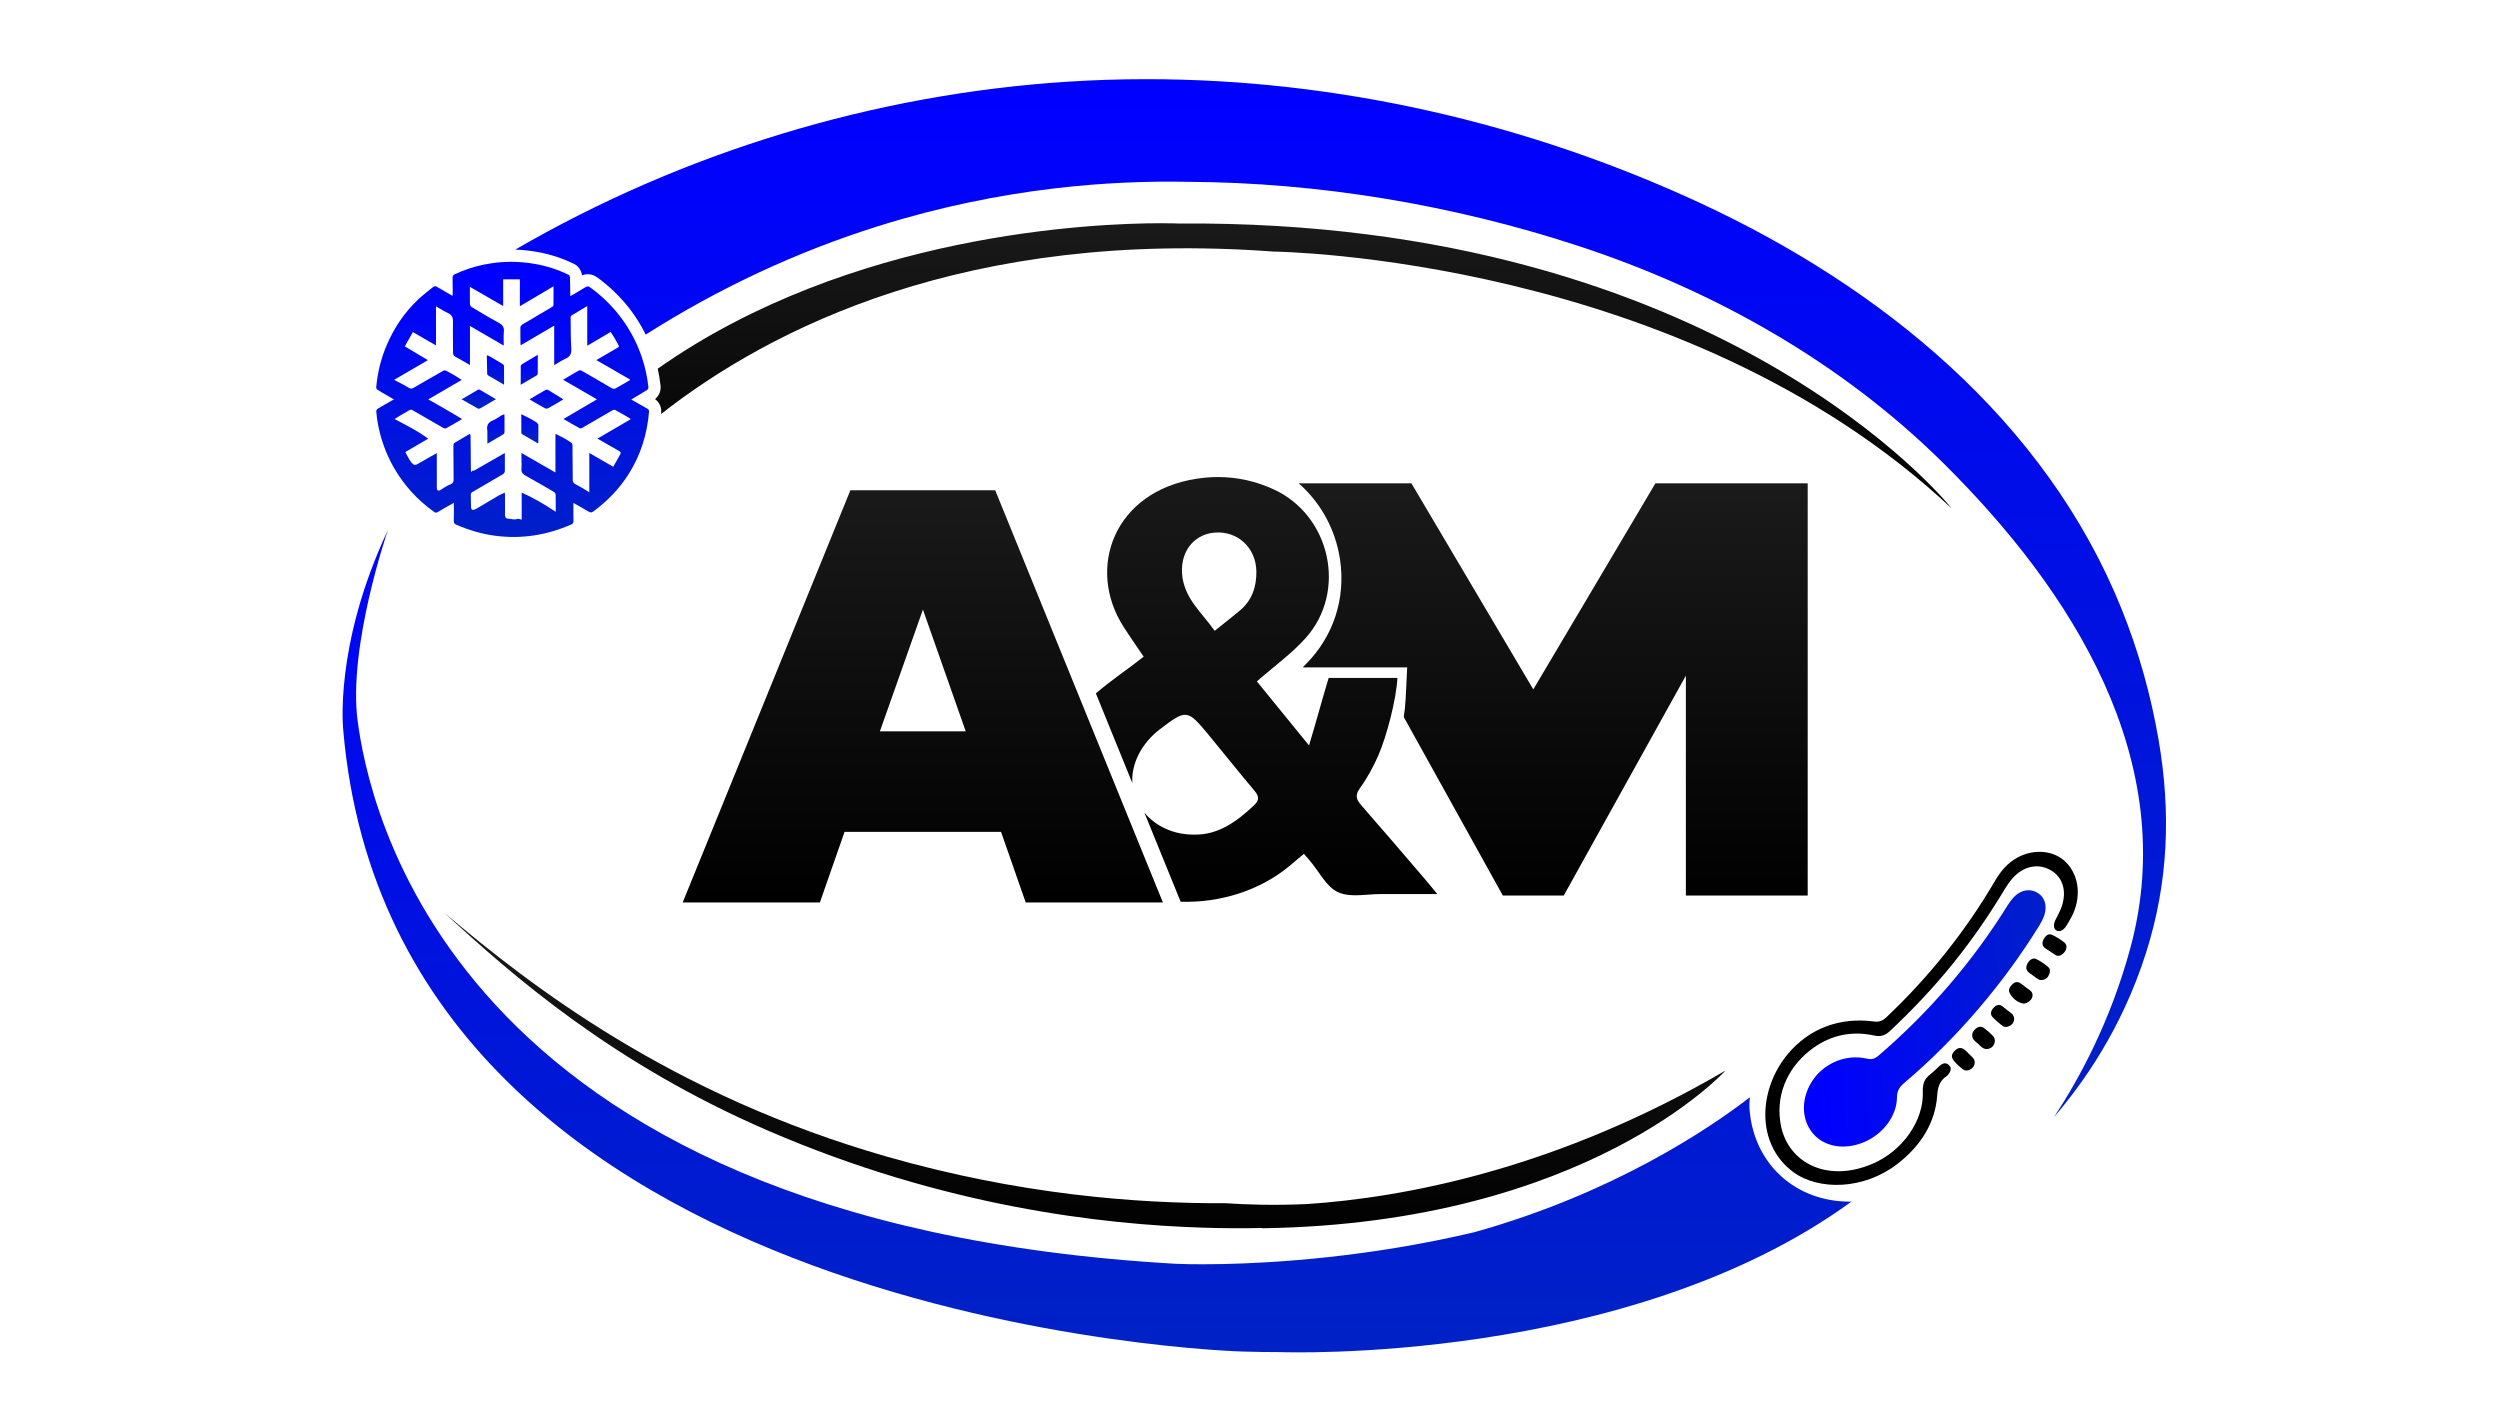 <svg xmlns="http://www.w3.org/2000/svg" xmlns:xlink="http://www.w3.org/1999/xlink" id="Capa_2" data-name="Capa 2" viewBox="0 0 1000 562.5"><defs><style>      .cls-1 {        clip-path: url(#clippath-6);      }      .cls-2 {        clip-path: url(#clippath-7);      }      .cls-3 {        clip-path: url(#clippath-15);      }      .cls-4 {        clip-path: url(#clippath-4);      }      .cls-5 {        fill: url(#Degradado_sin_nombre_14-2);      }      .cls-6 {        fill: url(#Degradado_sin_nombre-2);      }      .cls-7 {        clip-path: url(#clippath-9);      }      .cls-8 {        clip-path: url(#clippath-10);      }      .cls-9 {        clip-path: url(#clippath-11);      }      .cls-10 {        fill: none;      }      .cls-11 {        fill: url(#Degradado_sin_nombre_14-5);      }      .cls-12 {        clip-path: url(#clippath-1);      }      .cls-13 {        fill: url(#Degradado_sin_nombre-4);      }      .cls-14 {        fill: url(#Degradado_sin_nombre_14-10);      }      .cls-15 {        clip-path: url(#clippath-5);      }      .cls-16 {        clip-path: url(#clippath-8);      }      .cls-17 {        clip-path: url(#clippath-3);      }      .cls-18 {        clip-path: url(#clippath-12);      }      .cls-19 {        clip-path: url(#clippath-14);      }      .cls-20 {        fill: url(#Degradado_sin_nombre-3);      }      .cls-21 {        fill: url(#Degradado_sin_nombre);      }      .cls-22 {        fill: url(#Degradado_sin_nombre_14-8);      }      .cls-23 {        fill: url(#Degradado_sin_nombre_14-6);      }      .cls-24 {        fill: url(#Degradado_sin_nombre_14-7);      }      .cls-25 {        fill: url(#Degradado_sin_nombre_14);      }      .cls-26 {        clip-path: url(#clippath-2);      }      .cls-27 {        clip-path: url(#clippath-13);      }      .cls-28 {        fill: url(#Degradado_sin_nombre-5);      }      .cls-29 {        clip-path: url(#clippath);      }      .cls-30 {        fill: url(#Degradado_sin_nombre_14-9);      }      .cls-31 {        fill: url(#Degradado_sin_nombre_14-4);      }      .cls-32 {        fill: url(#Degradado_sin_nombre_14-3);      }    </style><clipPath id="clippath"><path class="cls-10" d="M662.16,193.34l-48.84,82.42-48.74-82.42h-45.1c8.04,7.04,13.77,16.71,16.01,27.54,3.24,15.52-.83,31.03-11.1,42.6-1.08,1.22-2.2,2.37-3.33,3.49h41.82l-.61,12.34c-.12,2.49-.37,5-.76,7.51l39.62,71.38h24.38l48.84-87.95v87.95h48.74v-164.86h-60.92Z"></path></clipPath><linearGradient id="Degradado_sin_nombre" data-name="Degradado sin nombre" x1="-971.92" y1="898.11" x2="-970.72" y2="898.11" gradientTransform="translate(-121919.31 132804.98) rotate(90) scale(136.44 -136.44)" gradientUnits="userSpaceOnUse"><stop offset="0" stop-color="#1a1a1a"></stop><stop offset="1" stop-color="#000"></stop></linearGradient><clipPath id="clippath-1"><path class="cls-10" d="M472.97,230.87c-1.33-9.44,4.08-17.1,12.87-17.83,9.22-.76,16.57,6.08,16.71,15.53.08,6.2-1.77,11.59-6.63,15.67-3.22,2.69-6.53,5.26-10.04,8.08-5.06-7.14-11.67-12.57-12.91-21.46M478.66,191.48c-33.01,5.1-44.29,35.72-29.25,59.22,2.8,4.37,5.81,8.63,8.06,11.97-6.45,5.1-13.2,9.55-19.12,14.69l14.59,35.88c-.47-7.71,3.59-15.87,11.1-21.6,10.39-7.93,10.93-7.9,19.05,1.88,6.24,7.53,12.32,15.22,18.63,22.69,1.92,2.29,2.16,3.79-.16,5.96-6.96,6.59-14.46,11.89-23.91,11.67-8.16.08-15.38-3.32-19.91-8.81l14.52,35.66c15.44.51,31.5-4.32,43.45-14.24,1.94-1.61,3.84-3.24,5.85-4.92,1.02,1.18,1.71,1.94,2.39,2.75,3.69,4.37,6.59,10.47,11.32,12.63,3.43,1.56,7.74,1.26,12.04.95,1.81-.13,3.63-.25,5.37-.24,7.02.04,14.04,0,22.22,0-2.14-2.59-3.49-4.32-4.92-5.96-8.45-9.86-16.87-19.75-25.44-29.52-2.08-2.37-2.61-4.04-.53-6.94,2.9-4,5.3-8.45,7.3-12.98,3.32-7.57,7.24-22.51,7.65-31.04h-27.5c-2.02,6.55-5.63,19.77-7.85,27-7.71-9.47-14.46-17.75-20.87-25.62,6.88-6.04,13.96-11.1,19.61-17.44,16.55-18.61,9.83-48.86-12.75-59.31-7.2-3.34-14.7-4.99-22.38-4.99-2.84,0-5.7.23-8.57.68"></path></clipPath><linearGradient id="Degradado_sin_nombre-2" data-name="Degradado sin nombre" x1="-971.85" y1="897.83" x2="-970.64" y2="897.83" gradientTransform="translate(-125761.8 136866.99) rotate(90) scale(140.64 -140.64)" xlink:href="#Degradado_sin_nombre"></linearGradient><clipPath id="clippath-2"><path class="cls-10" d="M369.17,243.83l17.12,48.7h-34.33l17.21-48.7ZM340.15,196.11l-67.07,164.87h54.88l9.86-28.22h62.6l9.86,28.22h54.88l-67.07-164.87h-57.95Z"></path></clipPath><linearGradient id="Degradado_sin_nombre-3" data-name="Degradado sin nombre" x1="-971.92" y1="897.79" x2="-970.71" y2="897.79" gradientTransform="translate(-122133.26 132812.99) rotate(90) scale(136.45 -136.45)" xlink:href="#Degradado_sin_nombre"></linearGradient><clipPath id="clippath-3"><path class="cls-10" d="M805.66,358.73c-1.03,1.04-1.92,2.29-2.7,3.55-14.05,22.58-31.48,42.78-51.59,60-1.58,1.35-2.85,1.61-4.69,1.17-7.79-1.84-16.29,1.46-21.11,7.97-5.02,6.84-5.52,15.87-.4,21.95,4.49,5.33,12.57,6.85,20.59,3.42,7.51-3.18,13-10.51,13.02-17.82.02-2.6.95-4.14,3.03-5.9,10.53-8.9,20.26-18.7,29.24-29.15,9.05-10.54,17.31-21.78,24.65-33.65.82-1.33,1.59-2.78,2.05-4.24,1.27-4.05.03-7.41-3.03-9.08-1.05-.57-2.16-.85-3.29-.85-2.01,0-4.04.89-5.78,2.63"></path></clipPath><linearGradient id="Degradado_sin_nombre_14" data-name="Degradado sin nombre 14" x1="-967.59" y1="894.64" x2="-967.07" y2="894.64" gradientTransform="translate(188620.17 174141.45) scale(194.19 -194.19)" gradientUnits="userSpaceOnUse"><stop offset="0" stop-color="blue"></stop><stop offset="1" stop-color="#0021c6"></stop></linearGradient><clipPath id="clippath-4"><rect class="cls-10" width="1000" height="562.5"></rect></clipPath><clipPath id="clippath-5"><path class="cls-10" d="M427.11,32.67c-77.52,4.99-153.81,28.21-221.01,67.18,2.96.09,5.97.41,8.96.95,5.14.93,10.05,2.54,14.59,4.78,2.01.99,2.93,2.96,3.16,4.55.68-.27,1.42-.44,2.3-.44,2.15,0,3.55,1.06,4.9,2.09,5.56,4.24,10.28,9.21,14.04,14.76,1.57,2.33,2.99,4.77,4.23,7.3,28.98-18.43,60.37-33.15,93.12-43.42,50-15.68,93.82-18.27,123.75-17.69,52.68.27,106.03,9.23,156.04,25.59,54.27,17.75,105.44,46.62,146.16,86.94,51.28,50.78,95.12,119.06,74.77,194.03-7.92,29.16-20.18,51.82-30.51,67.53,11.05-12.84,27-34.78,36.84-65.8,8.91-28.09,9.97-56.02,5-84.97-3.07-17.92-8-35.52-14.79-52.39-30.41-75.6-96.25-128.89-168.56-162.43-69.03-32.02-145.25-49.56-221.48-49.56-10.51,0-21.02.33-31.51,1.01"></path></clipPath><linearGradient id="Degradado_sin_nombre_14-2" data-name="Degradado sin nombre 14" x1="-969.03" y1="894.35" x2="-968.51" y2="894.35" gradientTransform="translate(-712330.5 772429.75) rotate(90) scale(797.08 -797.08)" xlink:href="#Degradado_sin_nombre_14"></linearGradient><clipPath id="clippath-6"><path class="cls-10" d="M263.09,147.48c.5,2.24.88,4.53,1.14,6.87.22,1.95-.67,4.04-2.21,5.32.11.08.22.17.33.25,1.44,1.16,2.28,3.1,2.13,4.94-.02.25-.04.5-.06.75,43.96-34.46,122.34-74.06,244.98-64.98,0,0,163.54,1.73,271.26,102.73-.71-.89-92.26-115.67-309.1-113.95,0,0-2.54-.12-7.15-.12-26.89,0-124.33,3.97-201.31,58.18"></path></clipPath><linearGradient id="Degradado_sin_nombre-4" data-name="Degradado sin nombre" x1="-968.75" y1="895.98" x2="-968.23" y2="895.98" gradientTransform="translate(-195704.67 212252.35) rotate(90) scale(219.01 -219.01)" xlink:href="#Degradado_sin_nombre"></linearGradient><clipPath id="clippath-7"><path class="cls-10" d="M201.26,111.72h6.69v10.76c4.57-2.7,8.9-5.26,13.46-7.96,0,2.7.02,5.17-.03,7.65,0,.24-.44.53-.74.71-3.93,2.34-7.88,4.65-11.81,7-.31.19-.66.63-.67.96-.04,2.19.01,4.38.04,6.57,0,.19.04.37.08.71,4.45-2.61,8.79-5.15,13.4-7.86v15.81c1.7-.99,3.05-1.95,4.53-2.59,1.9-.82,2.42-2.06,2.3-4.08-.25-4.1-.21-8.22-.26-12.33,0-.29.12-.72.33-.85,1.99-1.24,4.01-2.43,6.32-3.81v15.89c3.28-1.93,6.25-3.68,9.37-5.52.55.86,1.1,1.68,1.61,2.54.53.9.99,1.84,1.52,2.73.31.51.16.73-.33,1.01-2.8,1.6-5.58,3.24-8.54,4.97,4.61,2.65,9.04,5.21,13.57,7.82-.19.18-.29.31-.41.38-1.72.99-3.44,1.97-5.16,2.97-.66.39-1.24.45-1.96.02-3.96-2.35-7.94-4.66-11.94-6.94-.3-.17-.86-.21-1.15-.05-2.05,1.15-4.05,2.37-6.24,3.67,4.58,2.65,9,5.21,13.54,7.84-4.52,2.65-8.88,5.21-13.41,7.86,2.3,1.32,4.37,2.55,6.49,3.7.25.14.77,0,1.07-.18,4.02-2.32,8.03-4.69,12.05-7.01.3-.17.81-.28,1.07-.14,1.98,1.08,3.92,2.23,5.87,3.36.13.08.22.23.33.36-4.39,2.57-8.75,5.12-13.26,7.76,3.02,1.74,5.8,3.37,8.6,4.93.66.37.91.67.48,1.4-.94,1.59-1.81,3.21-2.78,4.93-3.22-1.86-6.31-3.63-9.57-5.52v15.73c-.91-.56-1.71-1.09-2.53-1.57-1.04-.6-2.11-1.16-3.16-1.76-.62-.36-.94-.86-.94-1.65,0-4.62-.04-9.24-.1-13.85,0-.32-.14-.76-.37-.93-1.86-1.35-3.91-2.39-5.97-3.42-.11-.06-.25-.06-.48-.11v15.37c-4.54-2.61-8.97-5.15-13.59-7.81,0,.87,0,1.42,0,1.98,0,1.48.12,2.97,0,4.44-.1,1.31.46,1.99,1.54,2.59,3.85,2.14,7.66,4.35,11.47,6.57.33.19.65.7.66,1.06.06,2.28.03,4.57.03,6.89-4.3-2.86-8.71-5.51-13.61-7.69v10.82c-.71-.12-1.39-.47-1.85-.27-.76.32-1.48.19-2.2.06-.41-.08-.82-.15-1.24-.14-.96.02-1.37-.52-1.37-1.47.01-2.69,0-5.39-.02-8.08,0-.26-.04-.52-.07-.9-.9.42-1.73.74-2.49,1.18-2.52,1.46-5,2.98-7.51,4.46-.72.43-1.46.85-2.22,1.2-.67.3-1.25-.09-1.27-.84-.06-1.82-.11-3.63-.1-5.45,0-.24.27-.57.5-.71,4.03-2.38,8.06-4.75,12.12-7.08.65-.37,1.01-.76.99-1.55-.04-2.28-.01-4.56-.01-7.06-1.91,1.09-3.61,2.05-5.3,3.03-2.28,1.31-4.56,2.65-6.86,3.94-.28.16-.69.11-1.09.17.01.05.05.25.09.44-.09.02-.17.04-.26.06-.06-.27-.16-.54-.16-.81-.04-4.54-.07-9.08-.12-13.63,0-.3-.16-.59-.24-.88-.27.15-.55.28-.81.44-1.18.7-2.36,1.4-3.54,2.1-.49.29-.95.66-1.48.87-.68.28-.82.71-.81,1.41.06,4.31.04,8.63.09,12.94.01,1.13.02,2.02-1.4,2.51-1.41.49-2.63,1.51-3.95,2.26-.81.45-1.37.1-1.37-.83,0-4.61,0-9.21,0-13.97-.85.47-1.62.89-2.39,1.33-1.9,1.08-3.77,2.21-5.69,3.24-.35.18-1.04.16-1.32-.07-.6-.5-1.09-1.15-1.51-1.82-.59-.95-1.07-1.97-1.69-3.12,2.93-1.71,5.96-3.48,9.14-5.33-4.17-3.15-8.77-5.38-13.43-7.86.66-.42,1.24-.82,1.86-1.18,1.33-.79,2.69-1.53,4.01-2.34.5-.31.86-.28,1.38.02,4.07,2.38,8.16,4.74,12.26,7.07.32.18.88.25,1.17.09,2.03-1.12,4.03-2.31,6.33-3.66-.66-.4-1.16-.71-1.66-1-1.81-1.07-3.61-2.14-5.43-3.19-2.09-1.21-4.19-2.39-6.44-3.67,4.41-2.57,8.8-5.13,13.36-7.8-.82-.53-1.51-1.02-2.23-1.44-1.34-.78-2.68-1.55-4.05-2.26-.28-.14-.77-.13-1.05.03-4,2.26-7.99,4.54-11.95,6.87-.78.46-1.25.37-2.02-.12-1.61-1.04-3.38-1.84-5.08-2.75-.15-.08-.28-.18-.6-.39,4.52-2.63,8.87-5.17,13.47-7.84-3.12-1.86-6.11-3.64-9.23-5.51,1.05-1.87,2.1-3.73,3.22-5.72,3.11,1.79,6.1,3.52,9.24,5.33v-15.64c1.68.96,3.18,1.98,4.81,2.71,1.64.74,2.03,1.84,1.99,3.54-.1,4.11.03,8.22.03,12.33,0,.74.19,1.2.9,1.58,1.92,1.02,3.79,2.16,5.86,3.35v-15.65c4.54,2.64,8.91,5.18,13.52,7.85,0-1.97-.14-3.79.04-5.56.21-2.01-.77-2.9-2.41-3.77-3.59-1.9-7.05-4.03-10.54-6.12-.32-.19-.61-.74-.62-1.13-.06-2.25-.03-4.51-.03-6.92,4.38,2.53,8.78,5.07,13.32,7.68v-10.63ZM193.82,105.78c-4.14.85-8.13,2.14-11.95,3.94-.65.3-.86.72-.84,1.41.05,2.19.05,4.38.06,6.57,0,.21-.06.41-.1.65-2.2-1.29-4.3-2.55-6.43-3.75-.29-.16-.89-.11-1.15.09-2.1,1.68-4.25,3.31-6.2,5.16-5.37,5.08-9.45,11.1-12.39,17.88-2.4,5.52-3.81,11.28-4.34,17.26-.02.28.2.7.44.86,1.07.7,2.19,1.32,3.3,1.97,1.08.63,2.16,1.27,3.37,1.97-.48.25-.79.39-1.08.56-1.81,1.04-3.63,2.05-5.41,3.14-.3.18-.63.68-.6,1,.14,1.61.32,3.22.61,4.81,1.14,6.25,3.24,12.15,6.4,17.68,4.08,7.13,9.47,13.05,16.16,17.8.54.38.95.36,1.46.04,1.12-.68,2.26-1.34,3.4-2,.94-.54,1.89-1.07,3.01-1.7,0,2.6.04,4.95-.02,7.31-.02.78.28,1.14.94,1.43,5.16,2.23,10.48,3.83,16.09,4.51,10.44,1.27,20.4-.36,29.98-4.59.64-.28.88-.67.86-1.4-.05-2.35-.02-4.7-.02-7.2,2.04,1.16,4.08,2.26,6.05,3.46.7.43,1.19.47,1.88-.03,5.58-4.07,10.31-8.96,14.03-14.77,4.94-7.72,7.58-16.23,8.3-25.35.02-.25-.13-.6-.32-.75-.41-.33-.9-.58-1.37-.84-1.78-1.01-3.56-2.01-5.42-3.06.33-.22.6-.4.87-.57,1.82-1.09,3.66-2.14,5.44-3.28.3-.19.59-.74.55-1.09-.46-4.16-1.34-8.22-2.7-12.18-1.64-4.77-3.86-9.26-6.68-13.43-3.56-5.26-7.91-9.77-12.96-13.62-1.89-1.44-1.87-1.42-3.94-.13-1.59.99-3.22,1.9-4.99,2.94,0-.71,0-1.2,0-1.7-.03-1.96-.04-3.91-.12-5.86-.01-.33-.23-.82-.49-.95-4.22-2.09-8.67-3.52-13.29-4.35-3.27-.59-6.54-.89-9.81-.89-3.52,0-7.04.35-10.56,1.07"></path></clipPath><linearGradient id="Degradado_sin_nombre_14-3" data-name="Degradado sin nombre 14" x1="-968.8" y1="897.44" x2="-968.28" y2="897.44" gradientTransform="translate(-189454.45 204845.28) rotate(90) scale(211.33 -211.33)" xlink:href="#Degradado_sin_nombre_14"></linearGradient><clipPath id="clippath-8"><path class="cls-10" d="M208.53,173.1c0,.19.15.47.31.57,2.1,1.24,4.22,2.45,6.4,3.71.05-.25.09-.38.09-.51.02-2.28.06-4.57.02-6.85,0-.34-.37-.78-.68-1-.89-.6-1.84-1.13-2.79-1.64-1.08-.58-2.18-1.11-3.36-1.71,0,2.6,0,5.02.01,7.43"></path></clipPath><linearGradient id="Degradado_sin_nombre_14-4" data-name="Degradado sin nombre 14" x1="-967.72" y1="928.19" x2="-967.2" y2="928.19" gradientTransform="translate(-20651.49 21917.65) rotate(90) scale(22.48 -22.48)" xlink:href="#Degradado_sin_nombre_14"></linearGradient><clipPath id="clippath-9"><path class="cls-10" d="M191.15,155.92c-2.11,1.22-4.22,2.47-6.49,3.81,2.26,1.29,4.29,2.48,6.34,3.61.27.15.76.18,1.02.04,2.07-1.17,4.12-2.39,6.35-3.69-2.27-1.34-4.4-2.61-6.55-3.84-.05-.03-.13-.04-.21-.04-.16,0-.34.05-.46.12"></path></clipPath><linearGradient id="Degradado_sin_nombre_14-5" data-name="Degradado sin nombre 14" x1="-966.31" y1="947.56" x2="-965.79" y2="947.56" gradientTransform="translate(-13773.05 14396.8) rotate(90) scale(14.74 -14.74)" xlink:href="#Degradado_sin_nombre_14"></linearGradient><clipPath id="clippath-10"><path class="cls-10" d="M200.69,166.12c-1.22.7-2.36,1.59-3.65,2.11-1.94.78-2.42,2.13-2.12,4.01.06.36.03.74.03,1.11,0,1.3,0,2.59,0,4.12,2.35-1.37,4.47-2.58,6.55-3.85.22-.14.3-.64.3-.98.02-1.85,0-3.71,0-5.56,0-.42-.04-.84-.07-1.39-.43.18-.75.27-1.03.43"></path></clipPath><linearGradient id="Degradado_sin_nombre_14-6" data-name="Degradado sin nombre 14" x1="-967.73" y1="928.54" x2="-967.21" y2="928.54" gradientTransform="translate(-20795.6 22045.6) rotate(90) scale(22.61 -22.61)" xlink:href="#Degradado_sin_nombre_14"></linearGradient><clipPath id="clippath-11"><path class="cls-10" d="M208.69,145.77c-.19.12-.39.42-.39.64-.03,2.42-.02,4.83-.02,7.5,2.34-1.36,4.43-2.56,6.48-3.81.21-.13.34-.56.34-.85.03-1.41.01-2.83.01-4.24,0-.93,0-1.85,0-3.09-2.35,1.4-4.4,2.61-6.44,3.85"></path></clipPath><linearGradient id="Degradado_sin_nombre_14-7" data-name="Degradado sin nombre 14" x1="-966.81" y1="927.37" x2="-966.29" y2="927.37" gradientTransform="translate(-21148.03 22410.02) rotate(90) scale(23.03 -23.03)" xlink:href="#Degradado_sin_nombre_14"></linearGradient><clipPath id="clippath-12"><path class="cls-10" d="M218.27,155.96c-2.15,1.2-4.26,2.48-6.48,3.79,2.18,1.27,4.16,2.46,6.19,3.57.35.19.99.15,1.35-.05,1.97-1.09,3.89-2.26,5.94-3.47-.23-.2-.37-.35-.54-.45-1.78-1.1-3.54-2.21-5.35-3.27-.2-.12-.5-.2-.76-.2-.14,0-.26.02-.36.07"></path></clipPath><linearGradient id="Degradado_sin_nombre_14-8" data-name="Degradado sin nombre 14" x1="-966.27" y1="946.72" x2="-965.75" y2="946.72" gradientTransform="translate(-13509.1 14166.95) rotate(90) scale(14.5 -14.5)" xlink:href="#Degradado_sin_nombre_14"></linearGradient><clipPath id="clippath-13"><path class="cls-10" d="M194.74,142.53c.03,2.32.06,4.64.13,6.96,0,.22.16.54.34.65,2.04,1.22,4.11,2.41,6.41,3.74,0-2.68.02-5.13-.03-7.58,0-.25-.34-.56-.59-.72-1.23-.76-2.47-1.49-3.72-2.22-.76-.44-1.53-.86-2.32-1.3-.14.28-.22.37-.22.45"></path></clipPath><linearGradient id="Degradado_sin_nombre_14-9" data-name="Degradado sin nombre 14" x1="-966.78" y1="928.47" x2="-966.25" y2="928.47" gradientTransform="translate(-20841.1 22049.3) rotate(90) scale(22.66 -22.66)" xlink:href="#Degradado_sin_nombre_14"></linearGradient><clipPath id="clippath-14"><path class="cls-10" d="M137.32,292.28c20.72,239.13,359.7,248.34,359.7,248.34,5.26.15,10.41.22,15.45.23h0s138.34,5.23,228.12-60.22c-.23,0-.46.03-.68.03-21.37,0-37.93-14.59-40.02-36.03-.18-1.85-.15-3.77.05-5.71-16.54,12.74-54.68,38.44-110.22,53.97-41.8,9.88-79.24,12.28-100.57,12.73h0c-11.74.25-18.6-.09-18.6-.09-293.51-16.69-323.44-187.04-327.47-216.97-4.03-29.93,12.09-76.54,12.09-76.54-21.87,46.62-17.84,80.28-17.84,80.28"></path></clipPath><linearGradient id="Degradado_sin_nombre_14-10" data-name="Degradado sin nombre 14" x1="-969.21" y1="894.58" x2="-968.69" y2="894.58" gradientTransform="translate(-606940.35 658234.96) rotate(90) scale(678.96 -678.96)" xlink:href="#Degradado_sin_nombre_14"></linearGradient><clipPath id="clippath-15"><path class="cls-10" d="M307.18,452.24c70.73,30.59,134.14,37.56,173.86,38.82,8.12.27,16.02.3,23.72.14l.22.1c129.97-1.89,185.24-63.1,185.24-63.1-33.33,19.49-65.05,32.09-93.2,40.17,0-.01,0-.03.01-.04-.43.14-.87.27-1.3.41-28.75,8.15-53.7,11.59-72.76,12.87-13.41.62-24.6.22-32.72-.32-35.57.16-82.63-3.49-135.51-18.64-86.22-24.71-142.51-68.27-176.99-97.54,27.59,25.47,67.45,60.34,129.44,87.14"></path></clipPath><linearGradient id="Degradado_sin_nombre-5" data-name="Degradado sin nombre" x1="-969.84" y1="896.1" x2="-969.32" y2="896.1" gradientTransform="translate(-216702.39 235371.06) rotate(90) scale(242.31 -242.31)" xlink:href="#Degradado_sin_nombre"></linearGradient></defs><g id="Capa_1-2" data-name="Capa 1"><g><g><g class="cls-29"><rect class="cls-21" x="519.48" y="193.34" width="203.6" height="164.86"></rect></g><g class="cls-12"><rect class="cls-6" x="434.37" y="190.81" width="140.54" height="170.4"></rect></g><g class="cls-26"><rect class="cls-20" x="273.08" y="196.11" width="192.09" height="164.87"></rect></g></g><g class="cls-17"><rect class="cls-25" x="717.16" y="353.36" width="104.75" height="109.59" transform="translate(-22.01 44.52) rotate(-3.27)"></rect></g><g class="cls-4"><path d="M781.14,385.49c-7.72,9.55-16.17,18.47-25.11,26.88-1.98,1.86-3.79,2.39-6.28,1.85-8.99-1.94-17.15-.28-24.57,5.05-9.13,6.6-14.76,17.16-13.11,29.15,1.97,15.92,18.06,25.24,37.04,17.05,12.16-5.26,20.5-17.45,20.01-28.92-.1-2.92.55-5,3.16-6.95,1.27-.95,2.34-2.21,3.55-3.25,1.44-1.25,2.59-1.33,3.66-.39,1.14,1.01,1.07,2.34-.24,3.9-.15.18-.3.37-.49.5-3.27,2.17-3.65,4.89-3.91,8.17-.79,10.3-6.24,19.6-15.92,27.06-13.29,10.3-31.41,10.78-41.69,3.19-15.05-11.25-13.84-33.01-2.18-47.1,8.84-10.58,21.22-14.86,34.51-13.08,2.17.3,3.48-.28,5.01-1.72,16.87-15.97,31.54-34.23,43.35-54.41,2.37-4.06,5.14-7.37,9.3-9.58,6.38-3.38,14.43-2.88,19.27,2.11,5.27,5.4,6.18,14.32,1.96,22.03-.68,1.24-1.36,2.48-2.15,3.64-1.11,1.61-2.68,2.17-3.78,1.49-1.09-.68-1.25-2.32-.43-4.02.9-1.85,1.96-3.67,2.61-5.6,2.2-6.56.13-12.17-4.93-14.74-5.08-2.58-10.69-1.13-14.82,3.59-1.1,1.25-2.09,2.64-2.95,4.08-6.27,10.51-13.23,20.56-20.89,30.03h0Z"></path><path d="M813.2,390.19c-.62-.44-1.3-.82-1.85-1.35-1.05-1-1.08-2.31-.17-3.77.85-1.35,2.16-2.01,3.26-1.47,1.79.87,3.48,1.99,4.96,3.32.91.82.65,2.38-.16,3.69-.71,1.16-2.6,1.78-3.71,1.22-.85-.43-1.57-1.09-2.34-1.64h0Z"></path><path d="M791.11,417.43c-.56-.52-1.21-.96-1.66-1.57-.93-1.25-.72-2.83.45-4.03,1.24-1.27,2.56-1.43,3.68-.62,1.31.95,2.53,2.02,3.64,3.2,1.05,1.12.9,2.93-.12,4.1-1.01,1.15-2.77,1.47-4.07.61-.71-.47-1.27-1.14-1.9-1.72l-.02.02Z"></path><path d="M819.99,380.54c-.71-.47-1.49-.86-2.13-1.42-.96-.84-1.18-1.98-.41-3.42.82-1.53,2.03-2.39,3.34-1.78,1.78.83,3.49,1.88,5.01,3.13,1.05.86,1.08,2.48-.05,3.85-1.03,1.24-2.35,1.88-3.63,1.06-.72-.46-1.43-.93-2.14-1.4l.02-.03Z"></path><path d="M810.21,394.83c.69.51,1.42.98,2.06,1.55,1,.91,1,2.38.07,3.52-.68.84-2.21,1.68-3.01,1.53-2.48-.48-4.31-2.06-5.5-4.29-.61-1.14.03-2.27.95-3.26.98-1.05,2.08-1.32,3.11-.74.83.47,1.54,1.12,2.31,1.69h0Z"></path><path d="M787.45,421.48c.62.6,1.31,1.13,1.84,1.8.91,1.15.76,2.69-.26,3.79-.99,1.08-2.77,1.52-3.83.7-1.36-1.04-2.65-2.21-3.72-3.54-1.18-1.48-.84-2.85.67-4.17,1.3-1.14,2.49-1.16,3.88-.02.52.42.97.92,1.45,1.38l-.04.05Z"></path><path d="M803.13,404.19c.59.48,1.22.91,1.76,1.45.97.95,1.01,2.64.14,3.77-.82,1.09-2.8,1.79-3.77,1.09-1.54-1.11-3.01-2.35-4.3-3.74-.97-1.04-.62-2.56.54-3.73,1.12-1.13,2.26-1.39,3.36-.59.77.56,1.48,1.19,2.22,1.79l.04-.05Z"></path></g><g class="cls-15"><rect class="cls-5" x="206.11" y="31.66" width="666.37" height="415.15"></rect></g><g class="cls-1"><rect class="cls-13" x="262.02" y="87.69" width="518.63" height="115.67"></rect></g><g class="cls-2"><rect class="cls-32" x="150.44" y="104.7" width="109.2" height="110.92"></rect></g><g class="cls-16"><rect class="cls-31" x="208.51" y="165.67" width="6.88" height="11.71"></rect></g><g class="cls-7"><rect class="cls-11" x="184.65" y="155.81" width="13.71" height="7.73"></rect></g><g class="cls-8"><rect class="cls-23" x="194.61" y="165.69" width="7.21" height="11.78"></rect></g><g class="cls-9"><rect class="cls-24" x="208.27" y="141.92" width="6.87" height="12"></rect></g><g class="cls-18"><rect class="cls-22" x="211.78" y="155.88" width="13.48" height="7.62"></rect></g><g class="cls-27"><rect class="cls-30" x="194.74" y="142.08" width="6.89" height="11.8"></rect></g><g class="cls-19"><rect class="cls-14" x="133.29" y="212" width="607.3" height="334.08"></rect></g><g class="cls-3"><rect class="cls-28" x="177.74" y="365.09" width="512.48" height="126.27"></rect></g></g></g></svg>